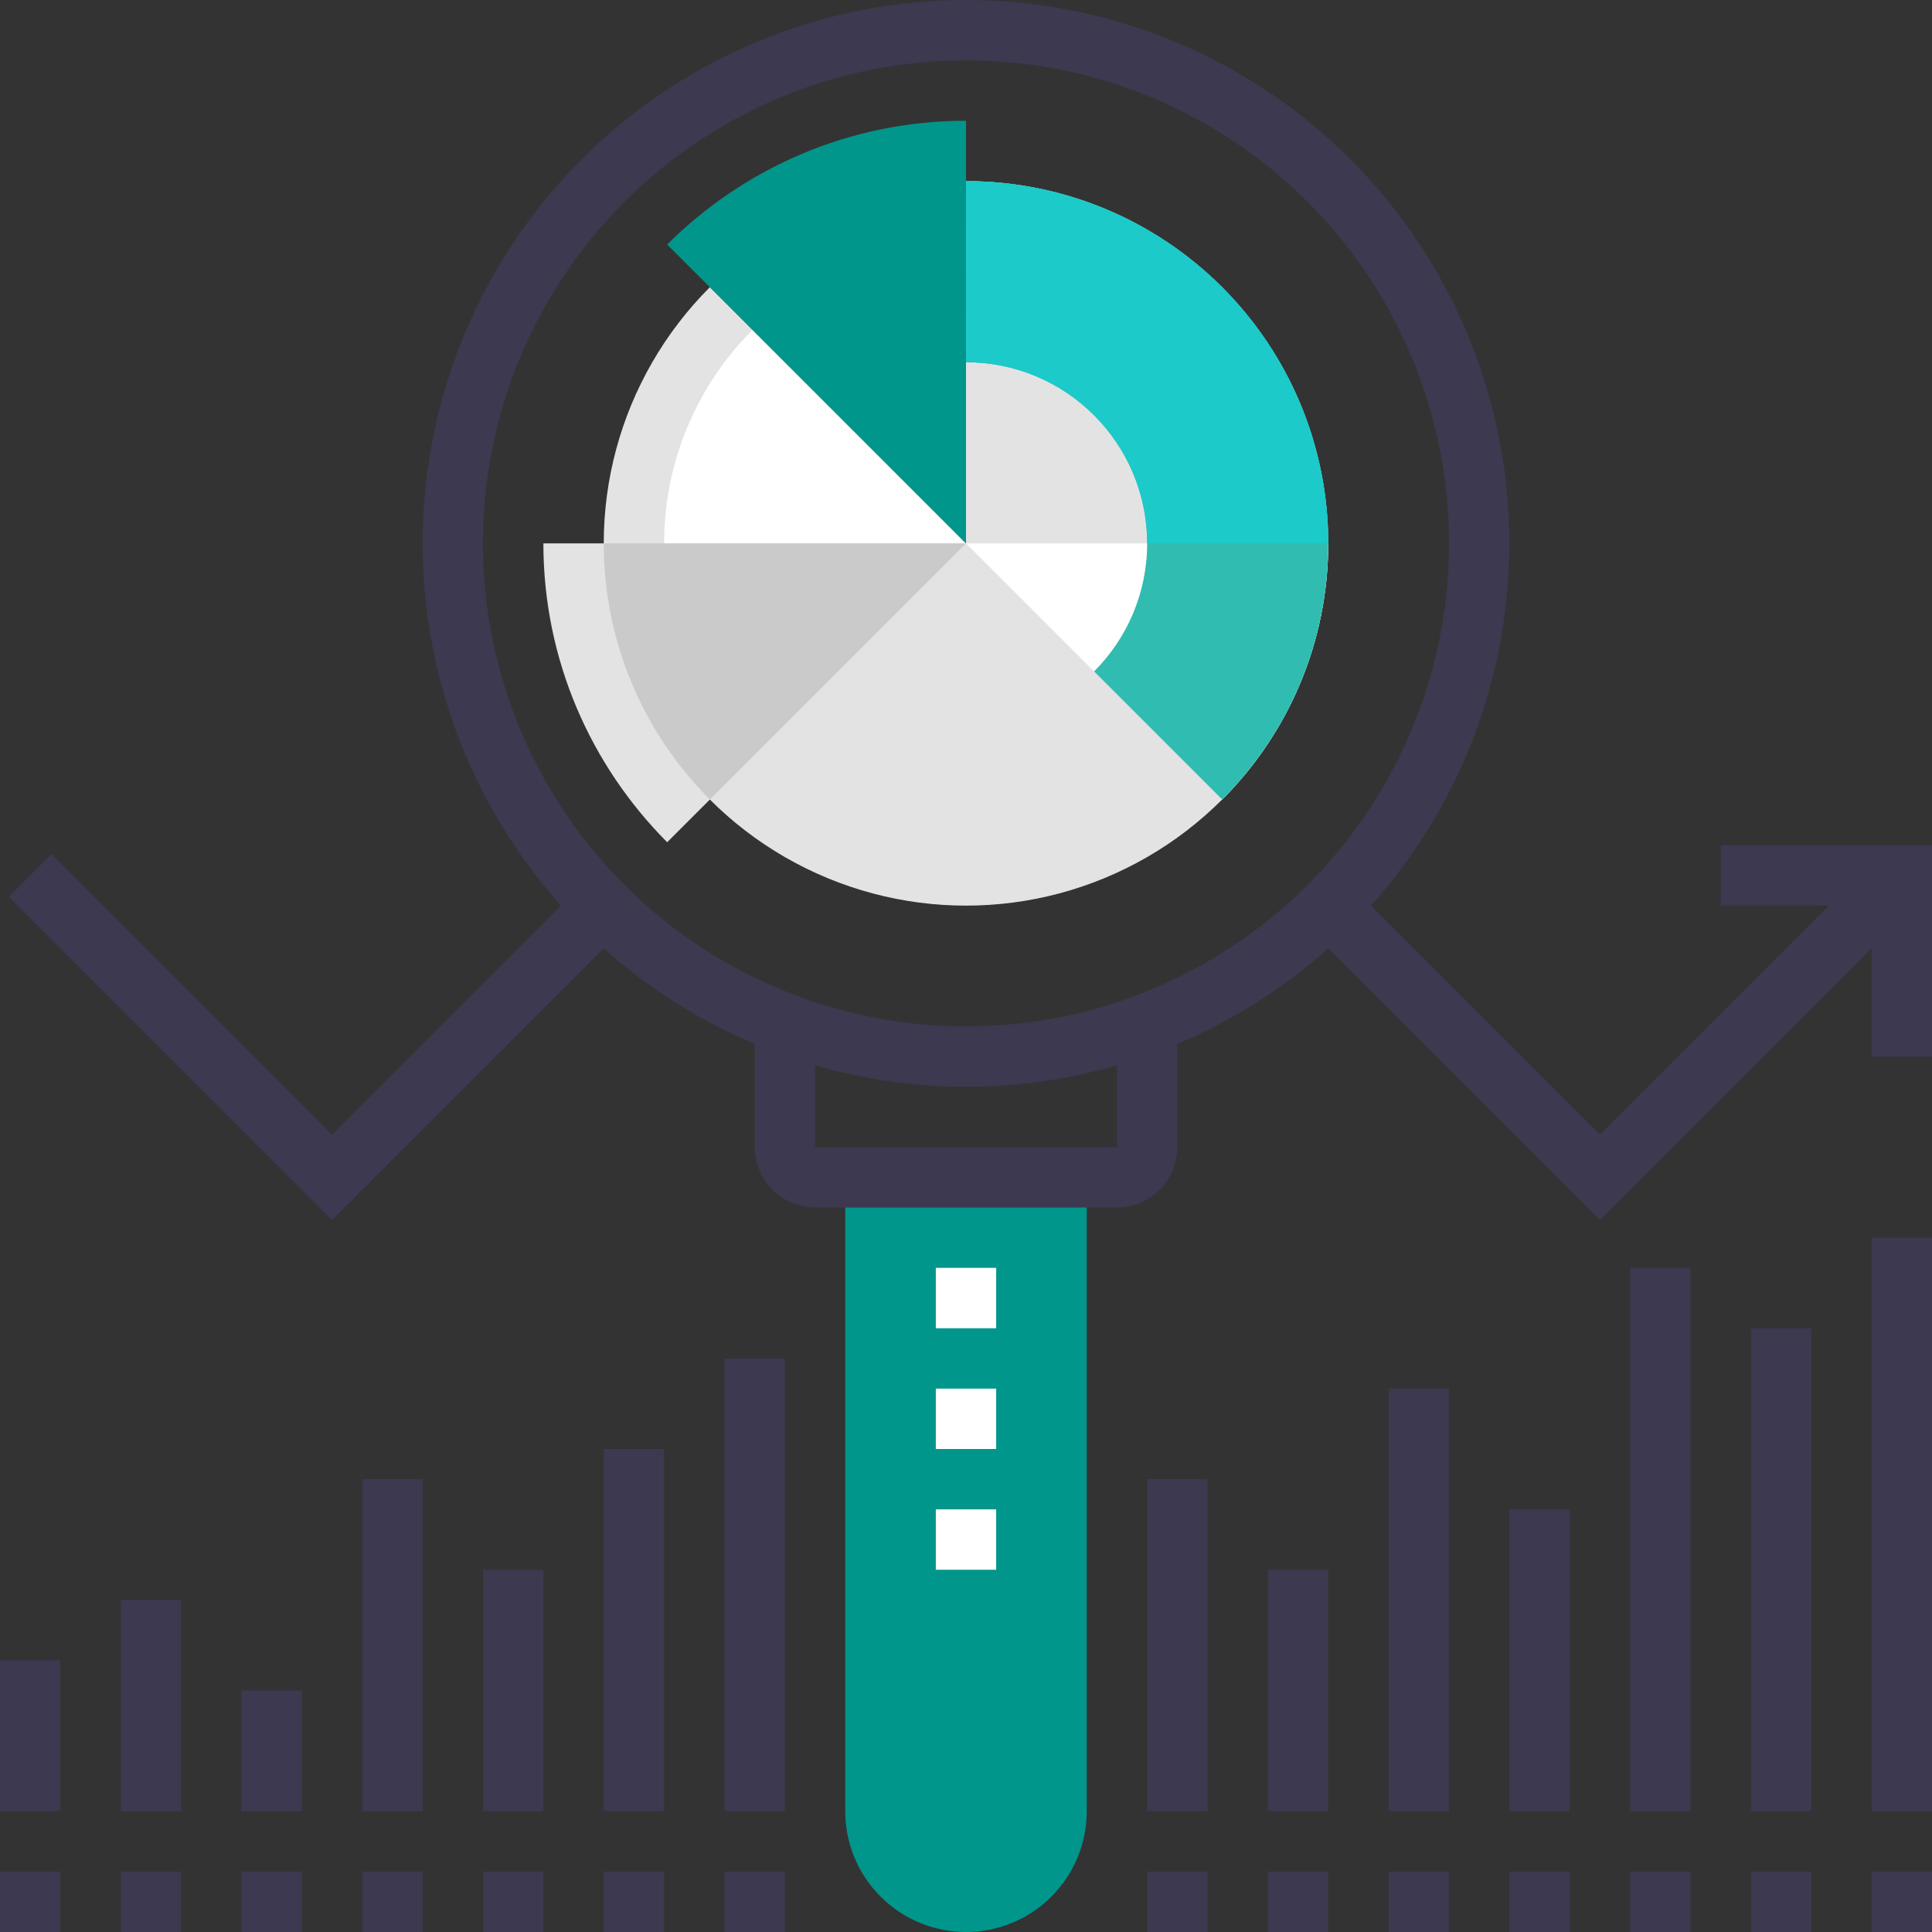 <?xml version="1.0" encoding="utf-8"?>
<!-- Generator: Adobe Illustrator 16.0.0, SVG Export Plug-In . SVG Version: 6.00 Build 0)  -->
<!DOCTYPE svg PUBLIC "-//W3C//DTD SVG 1.1//EN" "http://www.w3.org/Graphics/SVG/1.1/DTD/svg11.dtd">
<svg version="1.1" id="Layer_1" xmlns="http://www.w3.org/2000/svg" xmlns:xlink="http://www.w3.org/1999/xlink" x="0px" y="0px"
	 width="64px" height="64px" viewBox="0 0 64 64" enable-background="new 0 0 64 64" xml:space="preserve">
<rect x="0" y="0" width="64" height="64" fill="#333333" stroke="none"/>
<g>
	<g>
		<g>
			<line fill="none" stroke="#3C3950" stroke-width="2" stroke-miterlimit="10" x1="5" y1="60" x2="5" y2="53"/>
			<line fill="none" stroke="#3C3950" stroke-width="2" stroke-miterlimit="10" x1="9" y1="60" x2="9" y2="56"/>
			<line fill="none" stroke="#3C3950" stroke-width="2" stroke-miterlimit="10" x1="13" y1="60" x2="13" y2="49"/>
			<line fill="none" stroke="#3C3950" stroke-width="2" stroke-miterlimit="10" x1="17" y1="60" x2="17" y2="52"/>
			<line fill="none" stroke="#3C3950" stroke-width="2" stroke-miterlimit="10" x1="21" y1="60" x2="21" y2="48"/>
			<line fill="none" stroke="#3C3950" stroke-width="2" stroke-miterlimit="10" x1="25" y1="60" x2="25" y2="45"/>
			<line fill="none" stroke="#3C3950" stroke-width="2" stroke-miterlimit="10" x1="1" y1="60" x2="1" y2="55"/>
		</g>
		<g>
			<line fill="none" stroke="#3C3950" stroke-width="2" stroke-miterlimit="10" x1="5" y1="64" x2="5" y2="62"/>
			<line fill="none" stroke="#3C3950" stroke-width="2" stroke-miterlimit="10" x1="1" y1="64" x2="1" y2="62"/>
			<line fill="none" stroke="#3C3950" stroke-width="2" stroke-miterlimit="10" x1="9" y1="64" x2="9" y2="62"/>
			<line fill="none" stroke="#3C3950" stroke-width="2" stroke-miterlimit="10" x1="13" y1="64" x2="13" y2="62"/>
			<line fill="none" stroke="#3C3950" stroke-width="2" stroke-miterlimit="10" x1="17" y1="64" x2="17" y2="62"/>
			<line fill="none" stroke="#3C3950" stroke-width="2" stroke-miterlimit="10" x1="21" y1="64" x2="21" y2="62"/>
			<line fill="none" stroke="#3C3950" stroke-width="2" stroke-miterlimit="10" x1="25" y1="64" x2="25" y2="62"/>
		</g>
	</g>
	<g>
		<g>
			<line fill="none" stroke="#3C3950" stroke-width="2" stroke-miterlimit="10" x1="39" y1="60" x2="39" y2="49"/>
			<line fill="none" stroke="#3C3950" stroke-width="2" stroke-miterlimit="10" x1="43" y1="60" x2="43" y2="52"/>
			<line fill="none" stroke="#3C3950" stroke-width="2" stroke-miterlimit="10" x1="47" y1="60" x2="47" y2="46"/>
			<line fill="none" stroke="#3C3950" stroke-width="2" stroke-miterlimit="10" x1="51" y1="60" x2="51" y2="50"/>
			<line fill="none" stroke="#3C3950" stroke-width="2" stroke-miterlimit="10" x1="55" y1="60" x2="55" y2="42"/>
			<line fill="none" stroke="#3C3950" stroke-width="2" stroke-miterlimit="10" x1="59" y1="60" x2="59" y2="44"/>
			<line fill="none" stroke="#3C3950" stroke-width="2" stroke-miterlimit="10" x1="63" y1="60" x2="63" y2="41"/>
		</g>
		<g>
			<line fill="none" stroke="#3C3950" stroke-width="2" stroke-miterlimit="10" x1="39" y1="64" x2="39" y2="62"/>
			<line fill="none" stroke="#3C3950" stroke-width="2" stroke-miterlimit="10" x1="43" y1="64" x2="43" y2="62"/>
			<line fill="none" stroke="#3C3950" stroke-width="2" stroke-miterlimit="10" x1="47" y1="64" x2="47" y2="62"/>
			<line fill="none" stroke="#3C3950" stroke-width="2" stroke-miterlimit="10" x1="51" y1="64" x2="51" y2="62"/>
			<line fill="none" stroke="#3C3950" stroke-width="2" stroke-miterlimit="10" x1="55" y1="64" x2="55" y2="62"/>
			<line fill="none" stroke="#3C3950" stroke-width="2" stroke-miterlimit="10" x1="59" y1="64" x2="59" y2="62"/>
			<line fill="none" stroke="#3C3950" stroke-width="2" stroke-miterlimit="10" x1="63" y1="64" x2="63" y2="62"/>
		</g>
	</g>
	<g>
		<polyline fill="none" stroke="#3C3950" stroke-width="2" stroke-miterlimit="10" points="1,29 11,39 20.5,29.5 		"/>
		<polyline fill="none" stroke="#3C3950" stroke-width="2" stroke-miterlimit="10" points="43.5,29.5 53,39 63,29 		"/>
		<polyline fill="none" stroke="#3C3950" stroke-width="2" stroke-miterlimit="10" points="63,35 63,29 57,29 		"/>
	</g>
	<g>
		<path fill="#00968B" d="M28,39v21c0,1.023,0.391,2.047,1.172,2.828C29.952,63.609,30.977,64,32,64s2.048-0.391,2.828-1.172
			C35.609,62.047,36,61.023,36,60V39H28z"/>
		<circle fill="none" stroke="#3C3950" stroke-width="2" stroke-miterlimit="10" cx="32" cy="18" r="17"/>
		<path fill="none" stroke="#3C3950" stroke-width="2" stroke-miterlimit="10" d="M38,34v4c0,0.256-0.098,0.512-0.293,0.707
			S37.256,39,37,39H27c-0.256,0-0.512-0.098-0.707-0.293S26,38.256,26,38v-4"/>
		<g>
			<line fill="none" stroke="#FFFFFF" stroke-width="2" stroke-miterlimit="10" x1="32" y1="42" x2="32" y2="44"/>
			<line fill="none" stroke="#FFFFFF" stroke-width="2" stroke-miterlimit="10" x1="32" y1="46" x2="32" y2="48"/>
			<line fill="none" stroke="#FFFFFF" stroke-width="2" stroke-miterlimit="10" x1="32" y1="50" x2="32" y2="52"/>
		</g>
	</g>
	<g>
		<circle fill="#E3E3E3" cx="32" cy="18" r="12"/>
		<path fill="#FFFFFF" d="M32,18l8.488,8.485C42.658,24.314,44,21.314,44,18H32z"/>
		<path fill="#FFFFFF" d="M32,18l-7.071-7.072C23.12,12.738,22.001,15.238,22,18H32z"/>
		<path fill="#00968B" d="M22.1,8.1C24.64,5.569,28.141,4,32,4v14L22.1,8.1z"/>
		<path fill="#E3E3E3" d="M18,18h14l-9.899,9.9C19.57,25.359,18,21.859,18,18z"/>
		<path fill="#30BCB0" d="M38.001,18c-0.001,1.656-0.672,3.156-1.758,4.242l4.243,4.243C42.659,24.314,44,21.314,44,18
			c0-6.628-5.37-12-12-12l0.001,6C35.315,12,38,14.686,38.001,18z"/>
	</g>
	<path fill="#CACACA" d="M23.516,26.485L32,18H20C20,21.313,21.344,24.313,23.516,26.485z"/>
	<path fill="#00968B" d="M23.515,9.515L32,18V6C28.687,6,25.687,7.343,23.515,9.515z"/>
	<path fill="#1CCACA" d="M38.001,18H44c0-6.628-5.37-12-12-12l0.001,6C35.315,12,38,14.686,38.001,18z"/>
</g>
</svg>
